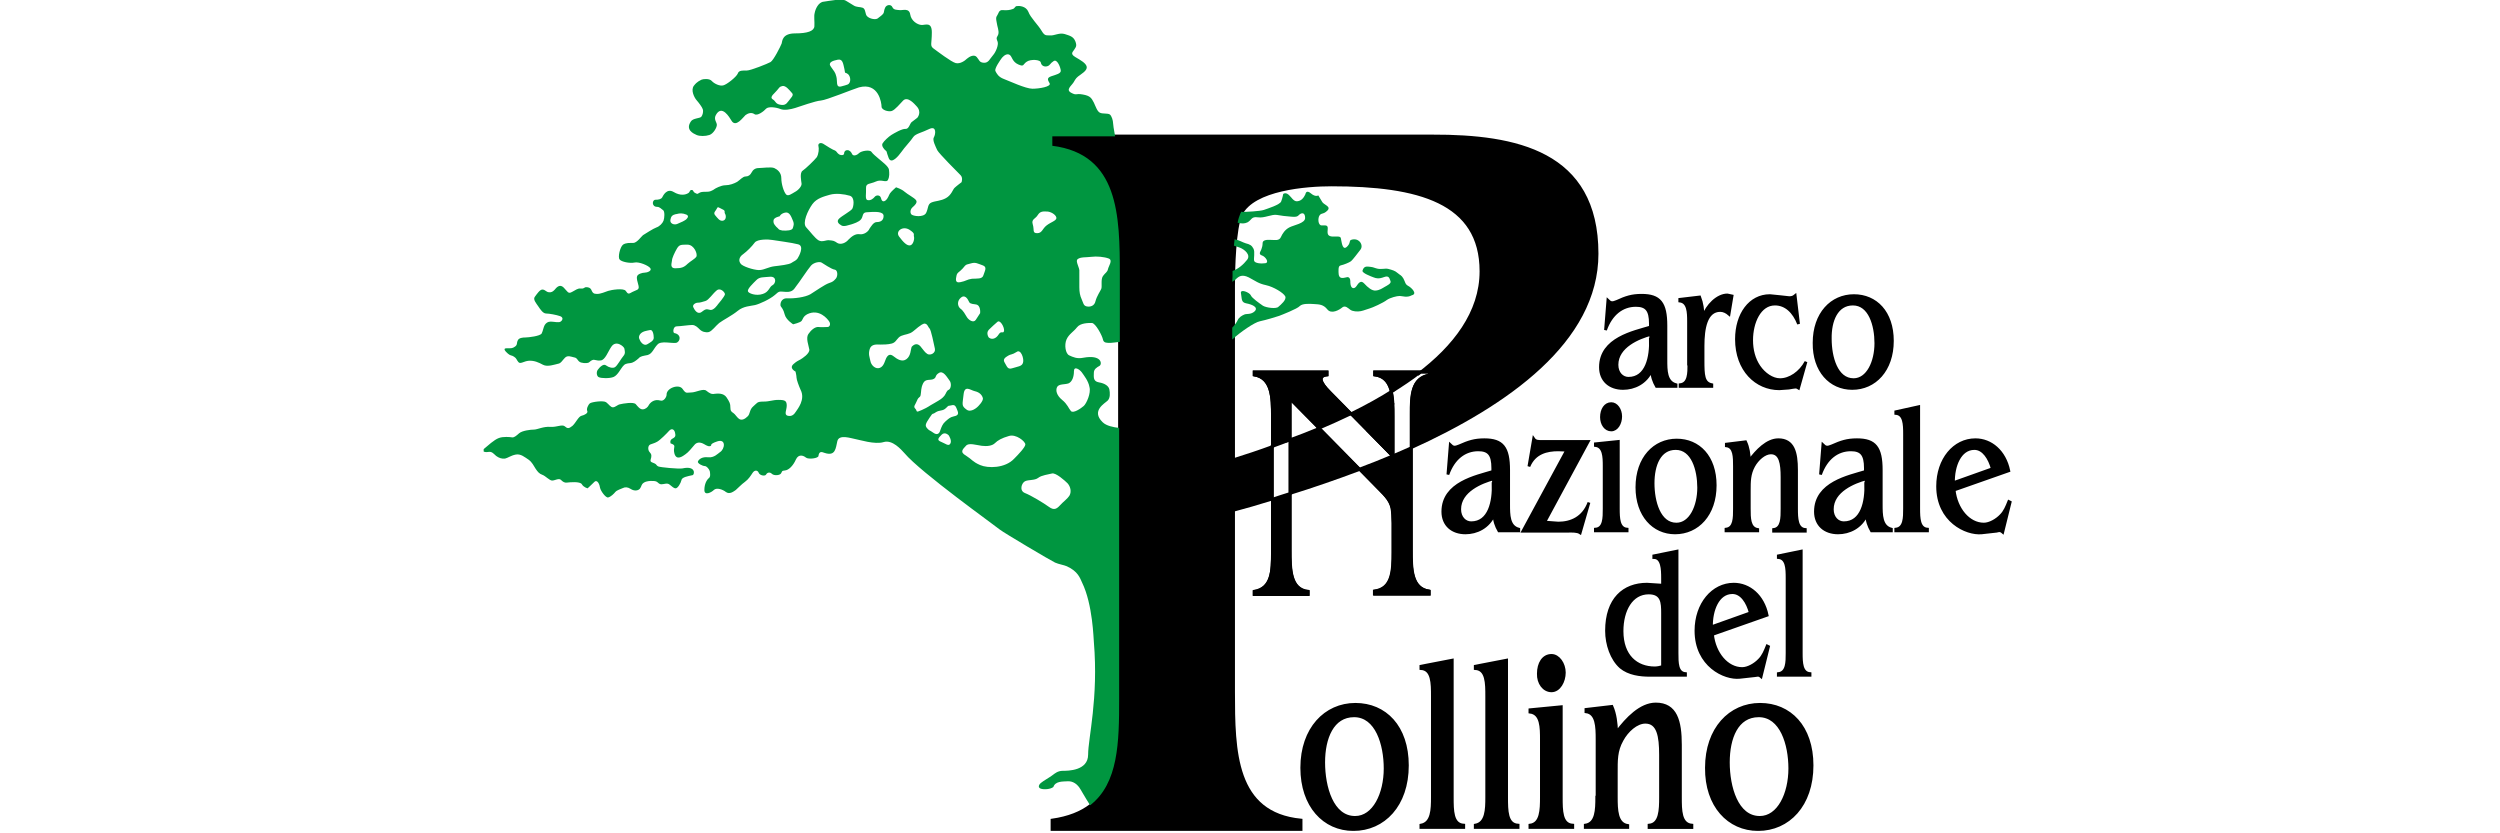 <?xml version="1.0" encoding="UTF-8" standalone="no"?>
<!-- Generator: Adobe Illustrator 27.9.0, SVG Export Plug-In . SVG Version: 6.00 Build 0)  -->

<svg
   version="1.1"
   id="Livello_1"
   x="0px"
   y="0px"
   viewBox="0 0 120 40"
   xml:space="preserve"
   width="120"
   height="40"
   xmlns:xlink="http://www.w3.org/1999/xlink"
   xmlns="http://www.w3.org/2000/svg"
   xmlns:svg="http://www.w3.org/2000/svg"><defs
   id="defs65" />
<style
   type="text/css"
   id="style2">
	.st0{clip-path:url(#SVGID_00000175318214830759040460000007268750415171124112_);}
	
		.st1{clip-path:url(#SVGID_00000175318214830759040460000007268750415171124112_);fill:none;stroke:#000000;stroke-width:0.817;stroke-miterlimit:3.864;}
	.st2{clip-path:url(#SVGID_00000175318214830759040460000007268750415171124112_);fill:#009640;}
</style>
<g
   id="g60"
   transform="matrix(0.162,0,0,0.162,17.189,-5.558)">
	<defs
   id="defs5">
		<rect
   id="SVGID_1_"
   x="37.2"
   y="34"
   width="452.8"
   height="246.5" />
	</defs>
	<clipPath
   id="SVGID_00000047773386657787877970000004312152162578453158_">
		<use
   xlink:href="#SVGID_1_"
   style="overflow:visible"
   id="use7"
   x="0"
   y="0"
   width="100%"
   height="100%" />
	</clipPath>
	<path
   d="m 294,157 c 0.1,0 0.2,-0.1 0.2,-0.1 l 12.3,12.5 c 0,0 0.1,0 0.1,-0.1 v -11.7 c 0,-2.6 0,-5.1 -0.5,-7.2 0.3,-0.2 0.7,-0.4 1,-0.7 -4.2,2.7 -8.6,5.1 -13.1,7.3"
   clip-path="url(#SVGID_00000047773386657787877970000004312152162578453158_)"
   id="path10" />
	
		<path
   style="fill:none;stroke:#000000;stroke-width:0.817;stroke-miterlimit:3.864"
   d="m 294,157 c 0.1,0 0.2,-0.1 0.2,-0.1 l 12.3,12.5 c 0,0 0.1,0 0.1,-0.1 v -11.7 c 0,-2.6 0,-5.1 -0.5,-7.2 0.3,-0.2 0.7,-0.4 1,-0.7 -4.2,2.7 -8.6,5.1 -13.1,7.3 z"
   clip-path="url(#SVGID_00000047773386657787877970000004312152162578453158_)"
   id="path12" />
	<path
   d="m 275.3,164.9 c 0.3,-0.1 0.6,-0.2 0.9,-0.3 v 15.9 c 6.4,-2 13.4,-4.4 20.6,-7.1 l -12,-12.2 c 0.1,0 0.2,-0.1 0.3,-0.1 -3.4,1.4 -6.7,2.7 -9.8,3.8"
   clip-path="url(#SVGID_00000047773386657787877970000004312152162578453158_)"
   id="path14" />
	
		<path
   style="fill:none;stroke:#000000;stroke-width:0.817;stroke-miterlimit:3.864"
   d="m 275.3,164.9 c 0.3,-0.1 0.6,-0.2 0.9,-0.3 v 15.9 c 6.4,-2 13.4,-4.4 20.6,-7.1 l -12,-12.2 c 0.1,0 0.2,-0.1 0.3,-0.1 -3.4,1.4 -6.7,2.7 -9.8,3.8 z"
   clip-path="url(#SVGID_00000047773386657787877970000004312152162578453158_)"
   id="path16" />
	<path
   d="M 318.5,74.6 H 205.6 v 2.8 c 19.7,2.5 20,20.6 20,38.1 v 125.9 c 0,17.2 -0.3,33.1 -20,35.9 v 2.8 h 73.8 v -2.8 c -19.7,-1.9 -20,-20.3 -20,-38.1 v -53.7 c 3.4,-0.9 7.2,-2 11.4,-3.3 v -15.6 c 0.1,0 0.2,-0.1 0.4,-0.1 -4.3,1.6 -8.3,2.9 -11.8,4 V 119 c 0,-5 0.3,-17.2 2.2,-21.2 3.7,-7.5 19.4,-8.7 26.8,-8.7 25.8,0 44.3,5 44.3,25.6 0,12.2 -7.9,22.4 -18.8,30.6 0.3,-0.2 0.6,-0.4 0.9,-0.7 h 2.6 v 0.9 c -5.3,0.9 -5.4,6.1 -5.4,11.5 v 10 c 28.4,-12.9 55.1,-31.6 55.1,-57.5 0,-30.3 -24.3,-34.9 -48.6,-34.9"
   clip-path="url(#SVGID_00000047773386657787877970000004312152162578453158_)"
   id="path18" />
	
		<path
   style="fill:none;stroke:#000000;stroke-width:0.817;stroke-miterlimit:3.864"
   d="M 318.5,74.6 H 205.6 v 2.8 c 19.7,2.5 20,20.6 20,38.1 v 125.9 c 0,17.2 -0.3,33.1 -20,35.9 v 2.8 h 73.8 v -2.8 c -19.7,-1.9 -20,-20.3 -20,-38.1 v -53.7 c 3.4,-0.9 7.2,-2 11.4,-3.3 v -15.6 c 0.1,0 0.2,-0.1 0.4,-0.1 -4.3,1.6 -8.3,2.9 -11.8,4 V 119 c 0,-5 0.3,-17.2 2.2,-21.2 3.7,-7.5 19.4,-8.7 26.8,-8.7 25.8,0 44.3,5 44.3,25.6 0,12.2 -7.9,22.4 -18.8,30.6 0.3,-0.2 0.6,-0.4 0.9,-0.7 h 2.6 v 0.9 c -5.3,0.9 -5.4,6.1 -5.4,11.5 v 10 c 28.4,-12.9 55.1,-31.6 55.1,-57.5 0,-30.3 -24.3,-34.9 -48.6,-34.9 z"
   clip-path="url(#SVGID_00000047773386657787877970000004312152162578453158_)"
   id="path20" />
	<path
   style="fill:#009640"
   d="m 215,154.6 c -0.8,0.7 -3.1,2.3 -3.8,1.5 -0.7,-0.8 -1,-2 -2.6,-3.3 -1.6,-1.3 -2,-2.8 -1.5,-3.8 0.5,-1 2.3,-0.7 3.4,-1.1 1.1,-0.5 1.6,-2 1.6,-3.6 0,-1.6 1.6,-0.6 2.3,0.3 0.7,1 2,2.6 2.3,4.4 0.5,1.8 -0.9,4.9 -1.7,5.6 m -4.2,26.5 c -0.7,1.1 -1.8,1.8 -2.8,2.9 -1,1.1 -1.8,1.6 -3.3,0.5 -1.5,-1.1 -5.3,-3.4 -7.1,-4.1 -1.8,-0.7 -1,-3 0,-3.5 1,-0.5 2.9,-0.2 3.9,-1 1,-0.8 3,-1 4.1,-1.3 1.1,-0.3 3.8,2.1 4.6,2.9 0.9,1 1.2,2.5 0.6,3.6 m -26.5,-9 c -2.3,-1 -2.3,-1.6 -4.2,-2.8 -2,-1.1 -0.8,-2 0,-2.9 0.8,-1 3.1,-0.2 4.7,0 1.6,0.2 3.1,0 3.9,-0.8 0.8,-0.8 2,-1.5 4.1,-2.1 2.1,-0.7 4.9,1.6 4.9,2.5 0,0.8 -2.1,3 -3.3,4.2 -2.7,2.9 -7.8,2.9 -10.1,1.9 m -5.7,-49.6 c 1.1,-1 2,0.3 2.3,1 0.3,0.7 0.5,0.8 2.1,1 1.6,0.2 1.3,2.6 1.3,2.6 l -1.3,2 c -0.7,1 -2.1,0 -2.6,-0.8 -0.5,-0.8 -1.1,-2 -2,-2.6 -0.8,-0.7 -1,-2.2 0.2,-3.2 m -2.2,35.2 c -1,0.2 -1.6,0.8 -2.4,1.5 -0.8,0.7 -1.1,1.5 -1.5,2.6 -0.3,1.1 -1,1.5 -2.1,0.7 -1.1,-0.8 -1.1,-0.5 -1.8,-1.3 -0.7,-0.8 -0.5,-1.3 0.7,-3.1 1.2,-1.8 0.7,-0.8 1.8,-1.6 1.2,-0.8 2.1,-0.3 3.1,-1.3 1,-1 0.5,-0.5 1.6,-0.8 1.1,-0.3 1.3,0.3 1.8,1.6 0.5,1.2 -0.2,1.5 -1.2,1.7 m -0.9,8 c -0.5,1 -1.5,0 -2.8,-0.5 -1.3,-0.5 -0.8,-1.1 0.2,-2.1 1,-1 2.1,0.2 2.1,0.2 0,0 1,1.5 0.5,2.4 m -10.4,-10.3 c -0.7,-0.7 0,-1.1 0.5,-2.4 0.5,-1.3 1,-0.8 1.1,-1.8 0.2,-1 0,-1.8 0.7,-3.3 0.7,-1.5 2.2,-0.8 3.1,-1.3 1,-0.5 0.3,-1 1.6,-1.8 1.3,-0.8 2.4,1.3 3.1,2.2 0.7,0.8 0.5,2.5 -0.2,2.8 -0.7,0.3 -0.7,1 -1.3,1.8 -0.7,0.8 -1,1 -2.9,2.1 -2,1.1 -1.6,1.1 -3.8,2.1 -2,0.9 -1.2,0.3 -1.9,-0.4 m -2.6,-14.7 c -1.3,1 -2.8,0 -3.8,-0.8 -1,-0.8 -1.6,-0.5 -2.1,0.3 -0.5,0.8 -0.7,2.6 -2,3.1 -1.3,0.5 -2.6,-0.8 -2.8,-2 -0.2,-1.1 -0.7,-2 -0.2,-3.6 0.5,-1.6 2.3,-1.3 3.1,-1.3 0.8,0 2.3,0 3.4,-0.3 1.1,-0.3 1.3,-1 2.1,-1.8 0.8,-0.8 2.3,-0.8 3.4,-1.3 1.1,-0.5 1.8,-1.5 3.4,-2.5 1.6,-1 1.8,0.7 2.3,1.1 0.5,0.5 1.3,4.7 1.6,6 0.3,1.3 -1.3,2.1 -2.2,1.6 -0.8,-0.5 -1.1,-1.1 -2.1,-2.3 -1,-1.1 -2,-0.5 -2.6,0.2 -0.3,0.8 -0.2,2.6 -1.5,3.6 m -13.9,-37 c -1.3,-0.2 -2.4,0.7 -3.3,1.6 -0.8,1 -2.3,1.6 -3.3,1 -1,-0.7 -1.3,-0.7 -2.3,-0.8 -1,-0.2 -2.1,0.7 -3.3,0 -1.1,-0.7 -2.3,-2.4 -3.6,-3.8 -1.3,-1.3 0.5,-5.1 1.8,-6.9 1.3,-1.8 3.5,-2.3 5.2,-2.8 1.8,-0.5 4.2,-0.2 5.9,0.3 1.6,0.5 1.1,3.3 0.7,3.9 -0.5,0.7 -3.1,2.1 -3.9,2.9 -0.8,0.8 -0.2,1.5 0.7,2 0.8,0.5 2.3,-0.2 2.9,-0.3 0.6,-0.2 2.3,-0.7 2.9,-1.5 0.7,-0.8 0.3,-2 1.6,-2.1 2.6,-0.2 5.1,-0.3 5.1,1.1 0,1.4 -1,1.8 -2,1.8 -1,0 -1.7,1.3 -2.2,2 -0.3,0.8 -1.6,1.8 -2.9,1.6 m -18.4,7.2 c -0.5,0.7 -1.1,0.8 -1.8,1.3 -0.7,0.5 -3.4,0.8 -5.1,1 -1.6,0.2 -2.9,1 -4.1,1.1 -1.1,0.2 -4.4,-0.7 -5.6,-1.6 -1.1,-1 -0.7,-2.3 0.5,-3.1 1.1,-0.8 2.6,-2.3 3.4,-3.4 0.8,-1.1 4.1,-1 5.2,-0.8 1.1,0.2 5.9,0.8 7.7,1.3 1.9,0.5 0.2,3.6 -0.2,4.2 m -7.4,7.9 c -1,0.5 -1,2 -2.9,2.6 -2,0.7 -4.3,-0.2 -4.4,-0.8 -0.2,-0.7 1.5,-2.3 2.5,-3.3 1,-1 2,-0.8 4.1,-1 2,-0.1 1.7,2 0.7,2.5 m 0.3,-19.3 c 0.2,-0.8 1.8,-1.1 1.8,-1.1 0,0 0.3,-0.8 1.6,-1.1 1.3,-0.3 1.8,1.1 2.3,2.3 0.5,1.1 0.2,1.6 0,2.3 -0.2,0.7 -1.8,0.8 -3.1,0.7 -1.3,-0.2 -1,-0.5 -1.8,-1.1 -0.8,-0.9 -0.9,-1.2 -0.8,-2 m 40.3,2.9 c 1.8,1.2 1.1,1.3 1.3,2 0.2,0.7 -0.2,2.4 -1.1,2.6 -1,0.2 -2.1,-1 -3.3,-2.6 -1.2,-1.6 1.1,-3.3 3.1,-2 m 20.2,52.4 c 0,0 -2,2 -3.4,0.8 -1.5,-1.1 -1.1,-1.5 -0.8,-4.4 0.3,-2.9 2,-1.3 3.3,-1 1.3,0.3 2.1,1 2.4,2 0.3,0.9 -1.5,2.6 -1.5,2.6 M 177.3,116 c 0.2,-1 0.8,-1 1.8,-2.1 0.5,-0.5 0.6,-0.8 0.9,-1 0.2,-0.2 0.6,-0.3 1.4,-0.5 1.6,-0.5 2.1,0 3.6,0.5 1.5,0.5 0.7,1.6 0.3,2.9 -0.3,1.3 -2,1 -3.4,1.1 -1.5,0.2 -1.8,0.7 -3.4,1 -1.7,0.4 -1.4,-0.9 -1.2,-1.9 m 9.6,16 c 1,-1 1.6,-1.5 2.5,-2.3 0.8,-0.8 2.1,1.5 2,2.6 -0.2,1.1 -0.8,-0.2 -1.6,1.1 -0.8,1.3 -2,1.6 -2.8,1 -0.1,0.1 -1.1,-1.4 -0.1,-2.4 m 10.1,9.8 c -0.3,1.1 -1.6,1.1 -3.1,1.6 -1.5,0.5 -1.6,-0.5 -2.3,-1.6 -0.7,-1.1 0.2,-1.6 1,-2.1 0.8,-0.5 1.1,-0.2 2.5,-1.1 1.3,-1 2.3,2.1 1.9,3.2 m -6.2,-90.4 c 0.7,-0.8 1.6,-1.3 2.3,-0.8 0.7,0.5 0.7,2 2.5,2.8 1.8,0.8 1.3,0 2.5,-0.8 1.1,-0.8 4.1,-0.7 4.2,0.3 0.2,1 1.2,1.3 2,1 0.8,-0.3 0.7,-0.8 1.8,-1.5 1.1,-0.7 2.1,2.1 2.1,2.9 0,0.8 -1.3,1.1 -2.8,1.6 -1.5,0.5 -1,1.2 -0.5,2.1 0.5,1 -3.1,1.6 -5.1,1.6 -2,0 -6.9,-2.3 -8.5,-2.9 -1.6,-0.6 -2.1,-1.6 -2.5,-2.4 -0.2,-0.8 1.4,-3.1 2,-3.9 M 206.9,99 c -0.2,0.8 -1.6,1.1 -2.9,2.1 -1.3,1 -1.3,2.3 -2.8,2.3 -1.5,0 -0.8,-1 -1.3,-2.6 -0.5,-1.6 0.8,-1.6 1.5,-2.8 0.7,-1.1 1.5,-1.1 3,-1 1.3,0.2 2.6,1.2 2.5,2 m -98.8,0.7 c -1,0.2 -1.6,-0.8 -2.3,-1.6 -0.7,-0.8 0.2,-1.3 0.5,-2 0.3,-0.7 0.5,-0.3 1.6,0.2 1.1,0.5 0.5,0.7 0.8,1.3 0.4,0.6 0.4,1.9 -0.6,2.1 m -1.5,24.8 c 0,0 -1.3,2 -2.4,1.6 -1.1,-0.3 -1.3,-0.2 -2.5,0.7 -1.2,0.8 -2.1,-0.8 -2.4,-1.5 -0.3,-0.7 0.7,-1.3 1.3,-1.3 0.7,0 1.3,-0.2 2.3,-0.5 1,-0.3 2.1,-2.1 3.3,-3.1 1.1,-1 2.5,0.5 2.5,1.1 -0.1,0.7 -2.1,3 -2.1,3 m -9,-12 c -1,1 -1.8,1.3 -3.6,1.3 -1.8,0 -1,-1.7 -1,-2.3 0,-0.7 0.8,-2.4 1.5,-3.6 0.7,-1.1 1.1,-1.1 3.1,-1.1 2,0 3.1,2.9 2.6,3.6 -0.5,0.7 -1.6,1.2 -2.6,2.1 M 92.7,98.8 c 0.3,-0.8 1.1,-1 1.8,-1.1 0.7,-0.2 1.6,-0.3 2.8,0.2 1.1,0.5 -0.2,1.5 -0.2,1.5 0,0 -0.7,0.5 -1.5,0.8 -0.8,0.3 -1.3,0.8 -2.3,0.5 -0.9,-0.4 -0.9,-1 -0.6,-1.9 m -7,37.5 c -0.8,0.5 -1.6,-0.2 -2,-0.8 -0.3,-0.7 -0.8,-1.1 -0.2,-2.1 0.7,-1 2.1,-1.1 3,-1.3 0.8,-0.2 1.1,1.3 1.1,2.3 0,0.9 -1.1,1.4 -1.9,1.9 m 60,-77.7 c -0.3,0.8 -0.7,0.8 -2.5,1.3 -1.8,0.5 -1.1,-1.6 -1.5,-2.9 -0.3,-1.3 -0.7,-1.6 -1.6,-2.9 -1,-1.3 0.5,-1.8 2,-2.1 1.5,-0.3 1.6,1.1 2,2.8 0.3,1.6 0,0.8 0.8,1.3 0.8,0.4 1.1,1.7 0.8,2.5 m -18.2,5.7 c -0.7,1 -1.3,1.3 -2.6,1 -1.3,-0.3 -1.1,-1 -2.1,-1.6 -1,-0.7 0.7,-1.8 1.3,-2.6 0.7,-0.8 0.7,-1.1 1.6,-1.3 1,-0.2 2,1.1 2.8,2 0.8,0.7 -0.3,1.5 -1,2.5 m 85.7,46.8 c 0.8,-0.7 2.6,-0.5 4.1,-0.7 1.5,-0.2 3.8,0 5.1,0.5 1.3,0.5 0,2.2 -0.2,3.1 -0.2,1 -0.8,1.1 -1.5,2.1 -0.7,1 -0.2,3.1 -0.5,3.8 -0.3,0.7 -1.3,2.1 -1.7,3.6 -0.3,1.5 -1.6,1.8 -2.6,1.6 -1,-0.2 -1,-1 -1.5,-2.1 -0.5,-1.1 -0.7,-2.1 -0.7,-3.6 v -4.6 c 0.2,-1.1 -1.3,-3.1 -0.5,-3.7 m -2.9,154.7 c 1.5,-0.1 2.7,0.9 3.3,1.7 0.4,0.5 1.8,3.1 3.3,5.4 8.4,-6.5 8.6,-18.7 8.6,-31.5 v -80.3 c -1.7,-0.2 -3.8,-0.6 -4.9,-1.7 -3.5,-3.4 0.7,-5.6 1.5,-6.4 0.8,-0.8 0.7,-2.3 0.5,-3.3 -0.2,-1 -1.3,-1.8 -3.1,-2.1 -1.8,-0.3 -1.5,-1.7 -1.5,-2.8 0,-1.1 0.8,-1.6 1.7,-2.1 0.8,-0.5 0.7,-3.4 -4.8,-2.4 -1.9,0.4 -3.1,-0.2 -4.2,-0.7 -1.1,-0.5 -1.5,-3.1 -0.8,-4.7 0.7,-1.6 2.1,-2.3 3.1,-3.6 1,-1.3 3.3,-1.3 4.4,-1.3 1.1,0 3.1,3.8 3.3,4.9 0.2,1.1 1.3,1 2.3,1 0.5,0 1.6,-0.2 2.7,-0.3 v -20 c 0,-17.5 -0.3,-35.6 -20,-38.1 v -2.8 h 18.6 c -0.4,-2 -0.6,-3.7 -0.6,-3.9 0,-0.7 -0.4,-2.2 -1,-2.6 -0.7,-0.4 -2.1,-0.1 -2.9,-0.5 -0.8,-0.4 -1.2,-1.7 -1.8,-3 -0.7,-1.3 -1,-2 -3.3,-2.4 -2.2,-0.4 -1.7,0.4 -3.4,-0.5 -1.7,-0.9 0,-2 0.7,-3.1 0.7,-1.2 0.8,-1.4 2.1,-2.3 1.3,-0.9 2.1,-1.7 1.7,-2.6 -0.4,-0.9 -1.6,-1.6 -3.3,-2.6 -1.7,-1 -0.6,-1.6 -0.3,-2.2 0.4,-0.7 0.9,-1 0.3,-2.5 -0.6,-1.4 -1.6,-1.6 -3.1,-2.1 -1.6,-0.5 -3.1,0.5 -4.3,0.4 -1.2,-0.1 -1.6,0.3 -2.6,-1.4 -1,-1.7 -3.3,-3.9 -3.9,-5.6 -0.7,-1.7 -2.7,-1.8 -3.4,-1.7 -0.7,0.1 -0.5,0.7 -1.3,0.9 -0.8,0.3 -1.7,0.4 -2.9,0.3 -1.2,-0.1 -1.2,1 -1.7,1.7 -0.5,0.6 -0.1,1.7 0.1,2.9 0.3,1.2 0.6,2.2 0.1,3 -0.5,0.8 -0.3,0.9 0,1.8 0.3,0.9 -0.5,3 -1.4,4 -0.9,1 -1.3,2.3 -2.7,2.2 -1.4,-0.1 -1.3,-0.8 -2.1,-1.7 -0.8,-0.9 -2.2,-0.1 -2.9,0.5 -0.6,0.6 -2,1.6 -3.3,1.3 -1.3,-0.3 -5.6,-3.6 -6.7,-4.4 -1,-0.8 -0.4,-1.4 -0.4,-4.7 0,-3.3 -2,-2.1 -3.1,-2.2 -1.2,-0.1 -3,-1.2 -3.3,-3.1 -0.3,-2 -2.2,-1.2 -3.1,-1.3 -0.9,-0.1 -1.8,0 -2.2,-0.9 -0.4,-0.9 -1.7,-0.7 -2.1,0.1 -0.4,0.8 -0.3,1.2 -0.5,1.7 -0.3,0.5 -1,1 -1.8,1.6 -0.8,0.5 -3.1,-0.1 -3.4,-1.2 -0.3,-1 -0.3,-1.7 -1,-2 -0.8,-0.3 -1.8,-0.1 -2.7,-0.7 -0.9,-0.5 -1.2,-0.8 -2.3,-1.4 -1.2,-0.7 -5,0.1 -6.5,0.3 -1.6,0.1 -2.5,2.2 -2.7,3.3 -0.3,1 0,2.6 -0.1,4 -0.1,1.4 -2,2.1 -5.7,2.1 -3.8,0 -3.8,2.2 -4,3 -0.3,0.8 -2.4,5 -3.3,5.5 -0.9,0.5 -5.9,2.5 -7,2.5 -1.2,0 -2.4,-0.1 -2.7,0.9 -0.4,1 -3.3,3.3 -4.3,3.5 -1,0.3 -2.7,-0.5 -3.4,-1.3 -0.7,-0.8 -2.5,-0.6 -3,-0.4 -0.5,0.3 -1.3,0.5 -2.3,1.8 -1,1.3 0.1,3.5 0.8,4.3 0.7,0.8 1.6,2 1.8,2.6 0.3,0.7 0,1.8 -0.4,2.3 -0.4,0.5 -2.5,0.4 -3.1,1.4 -1.7,2.5 0.8,3.6 1.7,4 0.9,0.4 2.6,0.4 3.8,0 1.2,-0.4 2.2,-2.2 2.2,-3 0,-0.8 -1,-1.6 -0.3,-2.9 1.8,-3.3 4.1,0.8 4.6,1.6 1.3,2.3 3.5,-1 4.2,-1.6 0.7,-0.5 1.7,-0.9 2.6,-0.3 0.9,0.7 2.9,-0.9 3.5,-1.6 0.7,-0.7 3,-0.4 4.2,0.1 1.2,0.5 3.1,0.1 4.4,-0.3 1.3,-0.4 6,-2.1 7.6,-2.2 1.6,-0.1 9.6,-3.4 11.3,-3.9 5.9,-1.6 6.7,4.7 6.7,5.7 0,1 2,1.6 3,1.3 1,-0.3 2.6,-2.3 3.4,-3.1 1.4,-1.4 3.5,1.2 3.9,1.6 1.8,1.8 0.3,3.5 0.3,3.5 l -1.7,1.3 c -0.5,0.4 -0.8,2.1 -1.8,2 -1,-0.1 -3.4,1.3 -4.2,1.8 -0.8,0.5 -2.2,1.8 -2.6,2.5 -0.4,0.7 0.4,1.7 0.9,2.1 0.5,0.4 0.1,0.1 0.9,2.2 0.8,2.1 3,-0.7 3.8,-1.8 0.8,-1.2 2.9,-3.4 3.5,-4.4 0.7,-1 2.6,-1.3 4.8,-2.4 2.2,-1 1.8,1.7 1.3,2.5 -0.5,0.8 0.5,2.7 1,3.8 0.5,1 6.1,6.6 6.9,7.4 0.8,0.8 0.3,2.1 0.3,2.1 0,0 -1.6,1.2 -2.1,1.7 -0.5,0.5 -0.9,2.1 -2.5,3 -1.6,0.9 -3.1,0.8 -4.3,1.3 -1.2,0.5 -0.9,1.7 -1.6,3.1 -0.7,1.4 -3.9,1 -4.4,0.4 -0.5,-0.7 -0.1,-1.7 0.4,-2.1 0.5,-0.4 1.6,-1.4 1,-2.1 -0.5,-0.7 -2.5,-1.7 -3.4,-2.5 -0.9,-0.8 -2.5,-1.3 -2.5,-1.3 0,0 -1.4,1.2 -1.8,1.8 -0.4,0.6 -0.5,1.4 -1.3,2.1 -0.8,0.6 -1.2,0.1 -1.4,-0.8 -0.3,-0.9 -1.4,-0.8 -1.8,-0.3 -0.4,0.5 -1.2,1.2 -2.1,1 -0.9,-0.1 -0.4,-2 -0.5,-3.5 -0.1,-1.6 1.2,-1.2 2.9,-2 1.7,-0.8 3.1,0.5 3.6,-0.5 0.5,-1 0.4,-2 0.3,-3 -0.1,-1 -2.2,-2.5 -3.1,-3.3 -0.9,-0.8 -1.6,-1.3 -2.1,-2 -0.5,-0.7 -3,-0.3 -3.7,0.4 -0.7,0.7 -1.7,0.9 -2,0.3 -0.3,-0.7 -0.8,-1.2 -1.4,-1.2 -0.7,0 -1,0.5 -1,1 0,0.5 -0.8,0.6 -1.4,0.3 -0.7,-0.4 -0.8,-1 -1.3,-1.2 -0.5,-0.1 -2.6,-1.4 -3.5,-2 -0.9,-0.5 -1.6,0 -1.4,0.7 0.2,0.7 0.1,2.3 -0.5,3.3 -0.7,0.9 -3.3,3.4 -4.2,4 -0.9,0.6 -0.4,3 -0.3,3.8 0.1,0.8 -1,2 -2,2.5 -0.9,0.5 -2,1.4 -2.6,0.7 -0.7,-0.8 -1.4,-3.1 -1.4,-4.8 0,-1.7 -1.2,-2.6 -2.1,-3 -0.9,-0.4 -3.6,0 -4.6,0 -1,0 -1.7,0.5 -2.1,1.3 -0.4,0.8 -1,1.2 -1.8,1.2 -0.8,0 -1.6,1 -2.5,1.6 -0.9,0.5 -2.2,1 -3.5,1 -1.3,0 -3,1 -3,1 0,0 -1,0.8 -2,0.9 -0.9,0.1 -1.8,-0.1 -2.6,0.3 -0.8,0.4 -0.5,0.5 -1.3,0.1 -0.8,-0.4 -0.4,-0.8 -1,-0.9 -0.7,-0.1 -0.5,0.7 -1.2,1 -0.7,0.4 -2.2,0.8 -4.2,-0.4 -2,-1.2 -3.1,1 -3.4,1.6 -0.3,0.5 -1,0.7 -2,0.7 -1,0 -1.2,2.1 0.5,2.1 0.8,0 1.3,0.7 1.8,1 0.5,0.4 0.4,2.3 0.1,3.1 -0.3,0.8 -1.2,1.7 -2.1,2 -0.9,0.3 -3.5,2 -4,2.3 -0.5,0.4 -1.8,2.3 -2.9,2.3 -1,0 -2.1,-0.1 -3,0.5 -0.9,0.7 -1.6,3.8 -1,4.4 0.5,0.7 3.1,1.2 4.4,0.9 1.3,-0.3 4.2,0.9 4.7,1.7 0.5,0.8 -1,1.3 -1.7,1.3 -0.7,0 -2,0.4 -2.2,1 -0.3,0.7 0.1,1.6 0.4,2.9 0.3,1.3 -0.7,1.2 -1.8,1.8 -1.2,0.7 -1.3,0.7 -2,-0.3 -0.6,-0.9 -4.3,-0.3 -5.2,0 -0.9,0.3 -2.2,0.9 -3.3,0.9 -1,0 -1.3,-0.3 -1.6,-1 -0.3,-0.8 -0.9,-1 -1.6,-1 -0.7,0 -0.5,0.5 -1.6,0.4 -1,-0.1 -1.4,0.4 -2.6,1 -1.2,0.7 -1.3,-0.1 -2.5,-1.3 -1.2,-1.2 -2.2,0.1 -2.7,0.7 -0.5,0.5 -0.9,0.8 -1.7,0.7 -0.8,-0.1 -1,-0.7 -1.8,-0.8 -0.8,-0.1 -1.7,1.3 -2.3,2.1 -0.7,0.8 0.4,2 1,2.9 0.6,0.9 1.4,2.1 2.3,2.1 0.9,0 3.1,0.4 4.2,0.8 1,0.4 0.7,1.2 0.1,1.6 -0.5,0.4 -2,0 -2.9,0 -0.9,0 -1.4,0.4 -1.8,1 -0.4,0.7 -0.5,1.7 -0.9,2.5 -0.4,0.8 -4,1.2 -4.8,1.2 -0.8,0 -2,0.1 -2.3,0.9 -0.4,0.8 0,1.2 -0.8,1.8 -0.8,0.6 -1.3,0.5 -2.5,0.5 -1.2,0 -0.4,0.9 0.4,1.6 0.8,0.7 1.1,0.4 1.8,0.9 0.8,0.5 0.7,0.9 1.3,1.6 0.6,0.7 1.6,-0.3 3.1,-0.4 1.6,-0.1 2.9,0.5 4.2,1.2 1.3,0.7 3.5,-0.1 4.4,-0.3 0.9,-0.1 1.3,-1 2.1,-1.8 0.8,-0.8 1.8,-0.3 2.7,-0.1 0.9,0.1 1,0.9 1.6,1.3 0.5,0.4 2,0.5 2.6,0.3 0.6,-0.3 0.5,-0.5 1.2,-0.8 0.7,-0.3 1.2,0.3 2.5,0.1 1.3,-0.1 2.2,-2.7 3.1,-4 1.4,-2.2 3.8,-0.1 3.9,0.5 0.1,0.7 0.4,1.4 -0.3,2.2 -0.7,0.8 -1.8,2.9 -2.5,3.3 -0.6,0.4 -1.8,0.1 -2.6,-0.5 -0.8,-0.7 -2,0.6 -2.5,1.3 -0.5,0.7 -0.3,2 0.4,2.2 0.7,0.3 3.1,0.4 4.3,-0.1 1.2,-0.5 2.1,-2.4 2.7,-3.1 0.6,-0.8 1.2,-0.9 2.2,-1 1,-0.1 1.8,-0.8 2.5,-1.4 0.6,-0.7 1.3,-0.7 2.7,-1 1.4,-0.4 1.8,-2 2.9,-3.1 1,-1.2 4.2,-0.3 5.5,-0.5 1.3,-0.3 1.7,-2.5 -0.5,-2.9 -0.5,-0.1 -0.4,-2 0.7,-2 1,0 3.6,-0.4 4.6,-0.4 0.9,0 1.6,0.7 2.2,1.3 0.7,0.7 1.7,1 2.7,0.8 1,-0.3 2,-1.8 3.1,-2.7 1.2,-0.9 3.8,-2.2 5.5,-3.6 1.7,-1.4 3.8,-1.4 5.1,-1.7 1.3,-0.3 4.4,-1.7 5.9,-3 1.4,-1.3 1.3,-1 3.3,-0.9 2,0.1 2.4,-0.9 3,-1.7 0.7,-0.8 3.5,-5.1 4.4,-6.1 0.9,-1 2.6,-1.2 3.1,-0.9 0.5,0.3 3,2 3.9,2.1 0.9,0.1 1,1.8 0.4,2.6 -0.7,0.8 -0.9,1 -2.1,1.4 -1.2,0.4 -3.9,2.3 -5.5,3.3 -1.6,0.9 -4.8,1.3 -6.8,1.2 -2,-0.1 -2.2,1.8 -2,2.3 0.3,0.5 0.8,0.9 1.2,2.5 0.4,1.6 2.5,2.9 2.5,2.9 0,0 2.1,-0.5 2.5,-1 0.4,-0.5 0.4,-1.3 1.7,-2 3.5,-1.7 6,1.4 6.5,2.2 0.5,0.8 0.1,1.6 -0.5,1.6 -0.6,0 -1.7,0.1 -2.7,0 -1,-0.1 -2.2,0.9 -3,2.1 -0.8,1.2 0.1,3.4 0.3,4.6 0.1,1.2 -2.1,2.6 -2.6,2.9 -0.7,0.4 -1.1,0.5 -2,1.3 -1.6,1.3 0.5,2.3 0.5,2.3 0,0 0.3,1.2 0.3,1.8 0,0.6 0.7,2.5 1.2,3.6 1.5,2.9 -0.9,5.7 -1.4,6.5 -0.5,0.8 -1.2,1.5 -2.4,1.2 -1.2,-0.3 -0.3,-1.7 -0.3,-3 0,-1.4 -0.5,-1.7 -2.4,-1.7 -1.9,0 -2.6,0.5 -4.5,0.5 -2,0 -1.8,0.4 -3,1.4 -1.2,1 -0.9,2.3 -1.7,3 -0.8,0.8 -1.7,1.2 -2.4,0.8 -0.8,-0.5 -1.2,-1.4 -1.8,-1.8 -0.6,-0.4 -0.9,-0.6 -0.9,-1.7 0,-1.1 -0.2,-1.5 -1.1,-2.9 -0.9,-1.4 -2.7,-1.2 -3.6,-1.1 -0.9,0.2 -1.5,-0.2 -2.4,-0.9 -0.9,-0.8 -3.1,0.5 -4.5,0.5 -1.4,0 -1.5,0.5 -2.6,-1.1 -1.1,-1.5 -4.8,-0.2 -4.7,1.8 0,0.6 -0.8,2 -1.8,1.7 -2,-0.6 -3.2,0.8 -3.5,1.4 -0.3,0.6 -1,1.2 -1.8,1.2 -0.8,0 -1.4,-0.8 -2,-1.5 -0.6,-0.8 -3.9,-0.2 -4.7,0 -0.7,0.1 -1.4,0.9 -2.1,0.9 -0.7,0 -1.2,-0.9 -2,-1.5 -0.8,-0.6 -4.2,-0.1 -4.8,0.3 -0.6,0.5 -1.1,1.7 -0.8,2.3 0.3,0.6 -0.8,1.2 -1.7,1.4 -0.9,0.2 -1.7,2.1 -2.7,3 -1.1,0.9 -1.5,0.8 -2.3,0.1 -0.8,-0.6 -2.3,0.3 -4.2,0.2 -2,-0.2 -3.9,0.8 -4.9,0.8 -1,0 -3.5,0.3 -4.4,1.1 -0.9,0.8 -1.5,1.3 -2.1,1.2 -0.6,-0.1 -2.6,-0.3 -3.9,0.2 -1.4,0.5 -3.3,2.3 -4.4,3.2 -1,0.9 0.6,1.1 1.5,0.9 0.9,-0.1 1.4,0.6 2.1,1.2 0.8,0.6 1.7,0.9 2.6,0.8 0.9,-0.2 1.7,-0.9 3.2,-1.2 1.5,-0.3 2.7,0.8 3.8,1.5 1.1,0.8 1.5,1.8 2.1,2.7 0.6,0.9 1.1,1.5 2,1.8 0.9,0.3 2.1,1.7 2.9,1.7 0.8,0 2,-0.8 2.6,-0.2 0.6,0.6 1.1,0.9 1.8,0.8 0.8,-0.1 3.9,-0.4 4.4,0.5 0.5,0.9 1.7,1.2 1.7,1.2 0,0 0.9,-0.8 1.9,-1.8 1,-1.1 1.7,0.8 1.8,1.7 0.2,0.9 1.7,3 2.4,2.8 0.8,-0.2 1.7,-1.1 2.1,-1.6 0.5,-0.6 1.7,-0.9 2.3,-1.2 0.6,-0.3 1.4,-0.3 2.3,0.3 0.9,0.6 2.1,0.6 2.7,-0.1 0.6,-0.8 0.3,-1.2 1.2,-1.8 0.9,-0.6 3.1,-0.6 3.7,-0.3 0.6,0.3 0.7,0.8 1.5,0.8 0.8,0 1.7,-0.5 2.4,0.1 0.8,0.6 1.2,1.1 1.8,1.1 0.6,0 1.5,-1.5 1.7,-2.4 0.1,-0.9 1.9,-1.2 3.3,-1.5 0.6,-0.1 1.1,-2.9 -3,-2 -1,0.2 -6.6,-0.3 -7.2,-0.6 -0.6,-0.3 -0.4,-0.6 -1.1,-0.9 -0.6,-0.3 -1.4,-0.3 -1.1,-1.2 0.3,-0.9 0.3,-1.5 -0.3,-2.1 -0.6,-0.6 -0.6,-2 0.2,-2.3 0.7,-0.3 1.1,-0.3 2,-0.8 0.9,-0.5 2.9,-2.5 3.6,-3.3 0.8,-0.8 1.5,-0.3 1.7,0.6 0.2,0.9 0.2,1.3 -0.8,1.8 -0.9,0.5 -0.5,1.4 -0.5,1.4 0,0 1.2,0.3 1.1,0.9 -0.1,0.6 -0.2,1.2 0,2 0.6,2.4 2.6,0.8 3.3,0.3 0.8,-0.5 2,-2 2.6,-2.7 0.6,-0.8 1.5,-0.9 2.3,-0.6 0.8,0.3 1.6,1.1 2.4,0.9 0.8,-0.2 -0.6,-0.5 2.1,-1.4 2.7,-0.9 2.3,2.3 0.8,3.2 -0.6,0.4 -1.7,1.7 -3.5,1.5 -1.8,-0.2 -2.7,0.6 -3,1.2 -0.3,0.6 1.4,1.4 2,1.4 0.6,0 1.3,0.9 1.5,1.5 0.1,0.6 0.3,1.7 -0.3,2.1 -0.6,0.5 -1.3,1.7 -1.3,3.5 0,1.8 2.1,0.7 2.8,0 0.8,-0.8 2.6,-0.2 3.6,0.6 1.1,0.8 2.3,-0.2 2.9,-0.6 0.6,-0.5 1.7,-1.7 2.7,-2.4 1.1,-0.8 1.7,-1.8 2.3,-2.7 0.6,-0.9 1.5,-0.8 1.8,0 0.3,0.8 1.9,1.1 2.2,0.5 0.3,-0.6 1.1,-0.8 1.7,-0.2 0.6,0.6 2.3,0.5 2.7,-0.1 0.4,-0.6 0.1,-0.8 1.2,-0.9 1.1,-0.1 2.4,-1.4 3.2,-3.2 0.8,-1.8 2.3,-1.2 3,-0.6 0.8,0.6 3.7,0.2 3.7,-0.5 0.2,-1.5 1,-1.2 1.8,-0.9 3.3,1.1 3.3,-1.4 3.8,-3.5 0.5,-2.1 4.1,-0.8 5.3,-0.6 1.2,0.2 5.8,1.7 8.4,0.9 2.6,-0.8 5.2,2.2 6.2,3.3 4.8,5.7 26.9,21.5 28.2,22.6 1.4,1.1 15.3,9.3 16.4,9.8 1.1,0.5 2.6,0.7 3.5,1.1 3.3,1.5 3.9,3.5 4.5,4.8 3.2,6.5 3.4,16.9 3.5,17.6 1.4,16.8 -1.7,28.5 -1.7,33.4 0,4.8 -6,4.8 -7.5,4.8 -1.5,0 -2.4,0.8 -3.2,1.4 -0.8,0.6 -2.6,1.6 -3.3,2.2 -0.7,0.6 -0.9,1.4 0,1.7 0.9,0.3 2.8,0.2 3.7,-0.5 0.6,-1.8 2.8,-1.6 4.3,-1.7"
   clip-path="url(#SVGID_00000047773386657787877970000004312152162578453158_)"
   id="path22" />
	<path
   style="fill:#009640"
   d="m 311.1,119 c -0.9,-0.5 -0.8,-1.1 -1.4,-2.2 -0.6,-1 -0.9,-0.9 -1.7,-1.6 -0.8,-0.7 -1.6,-0.9 -2.7,-1.2 -1.1,-0.3 -2.2,0.3 -3.7,-0.2 -0.9,-0.3 -1.2,-0.4 -1.5,-0.4 -0.2,0 -0.5,-0.1 -0.9,-0.1 -1.1,-0.1 -1.4,0.6 -1.6,1.2 -0.2,0.7 2.5,1.7 3.3,2 0.8,0.3 1.5,0.5 3.1,-0.1 1.6,-0.6 1.6,0.6 1.9,1.2 0.3,0.7 -1,1.3 -1.7,1.7 -0.7,0.4 -1.5,1 -2.7,1.1 -1.1,0.1 -2.3,-0.9 -3.4,-2.1 -1,-1.1 -1.7,-0.1 -2.3,0.8 -0.6,0.9 -1.7,0.9 -1.8,-1 0,-0.7 0,-1.3 -0.5,-1.6 -0.5,-0.3 -1.4,0.4 -2.3,0.1 -0.8,-0.3 -0.7,-1.5 -0.7,-2.4 0,-0.8 0.2,-1.2 0.8,-1.3 0.6,-0.1 2.4,-0.8 2.9,-1.2 0.5,-0.4 2,-2.4 2.7,-3.3 0.8,-0.9 0.4,-2.2 -0.5,-2.8 -0.9,-0.7 -2.5,-0.3 -2.5,0.1 -0.1,0.4 -0.2,1 -0.7,1.5 -1.4,1.6 -1.7,-0.7 -1.9,-1.7 -0.2,-0.9 0.1,-1.2 -2.1,-1.1 -2.2,0.1 -2,-1 -1.9,-2.3 0.1,-1.2 -0.7,-1 -1.8,-1 -1.1,0 -1.2,-2.2 -0.6,-3 0.6,-0.8 1.1,-0.2 2.3,-1.4 1.2,-1.2 -1,-1.7 -1.5,-2.5 -0.5,-0.8 -1.2,-2 -1.2,-2 0,0 -0.8,0.6 -2.2,-0.6 -1.4,-1.2 -1.6,0.2 -1.6,0.2 0,0 -0.6,1.6 -1.8,2 -1.2,0.4 -1.6,0 -2.8,-1.4 -1.2,-1.4 -2,-0.6 -2,-0.6 0,0 -0.2,1.2 -0.6,2.2 -0.4,1 -4,2.1 -5.1,2.5 -1.1,0.4 -5.4,0.6 -6.4,0.6 0,0 -0.2,0 -0.3,-0.1 -0.1,0.2 -0.2,0.4 -0.3,0.6 -0.3,0.7 -0.6,1.6 -0.8,2.7 1.3,0.3 2,0.3 2.9,-0.1 1.3,-0.7 1.1,-1.8 3.1,-1.5 2,0.3 4.1,-1 5.7,-0.7 1.6,0.3 2.1,0.3 4.1,0.5 2,0.2 2,-0.2 2.6,-0.7 0.7,-0.5 1.6,-0.5 1.6,1.1 0,1.6 -3.4,2.1 -4.7,2.8 -1.3,0.7 -2,1.8 -2.5,2.9 -0.5,1.1 -1.8,0.8 -2.6,0.8 -0.8,0 -2.8,-0.3 -2.8,1 0,1.3 -0.7,2.5 -0.7,2.5 0,0 -0.5,0.8 0.5,1.1 1,0.3 2.3,2.1 1,2.3 -1.3,0.2 -3.1,0 -3.3,-0.7 -0.2,-0.7 0.3,-2.6 -0.2,-3.6 -0.5,-1 -1.1,-1.3 -2.3,-1.6 -1,-0.3 -1.8,-0.9 -3.3,-1.2 -0.1,0.6 -0.1,1.3 -0.2,1.9 0.7,0.2 1.2,0.4 1.8,0.6 1.3,0.5 3.3,2.1 2.1,3.6 -1.1,1.4 -2.6,2.7 -4.3,3.3 0,1.2 0,2.3 -0.1,3.2 0.5,-0.3 1,-0.6 1.1,-0.8 0.7,-0.6 1.6,-1.6 3.8,-0.5 2.1,1.1 2.8,1.8 5.1,2.3 2.3,0.5 5.2,2.3 5.7,3.3 0.5,1 -1.3,2.5 -2,3.1 -0.6,0.7 -3.6,0.3 -4.6,-0.3 -1,-0.7 -3.3,-2.3 -3.6,-3.1 -0.3,-0.8 -3.3,-2.1 -2.9,-0.5 0.3,1.6 0,2.6 1.6,2.9 1.6,0.3 3.6,1.1 2.5,2.3 -1.1,1.1 -2.5,0.7 -3.1,1 -0.7,0.3 -1.6,0.8 -2,1.7 -0.2,0.5 -0.9,1.5 -1.6,2.2 v 3.5 c 2.4,-2.2 6.6,-5.1 8.2,-5.4 1.9,-0.4 4.8,-1.3 5.7,-1.6 0.8,-0.3 5.4,-2.1 6.1,-2.9 0.8,-0.8 2.8,-0.7 4.3,-0.6 1.5,0.1 2.7,0.1 3.9,1.6 1.2,1.5 3.6,0.1 4.4,-0.6 0.9,-0.7 1.7,0.2 2.4,0.7 0.7,0.5 2.1,0.6 3.1,0.4 1,-0.2 1.8,-0.6 2.6,-0.8 0.8,-0.2 4.1,-1.7 5.1,-2.5 1,-0.7 3,-1.2 3.8,-1.2 0.8,0 2.2,0.6 3.6,-0.2 1.8,-0.4 -0.1,-2.3 -1.1,-2.8"
   clip-path="url(#SVGID_00000047773386657787877970000004312152162578453158_)"
   id="path24" />
	<path
   d="m 294.9,280.1 c 9,0 16,-7.2 16,-19 0,-11.5 -6.6,-18.1 -15.4,-18.1 -8.9,0 -15.9,7.2 -15.9,18.8 0,11.3 6.6,18.3 15.3,18.3 m 0.2,-33.7 c 6.7,0 9.2,8.5 9.2,15.6 0,7.5 -3.3,14.5 -8.9,14.5 -6.8,0 -9.3,-9 -9.3,-16.3 0,-7.2 2.6,-13.8 9,-13.8 m 19.8,-14.7 v 0.7 c 3.4,0.2 3.4,4.3 3.4,8.3 v 29.8 c 0,3.7 -0.1,7.7 -3.4,8.3 v 0.7 h 12.7 v -0.7 c -3.4,-0.2 -3.4,-4.3 -3.4,-8.3 v -40.6 z m 16.1,0 v 0.7 c 3.4,0.2 3.4,4.3 3.4,8.3 v 29.8 c 0,3.7 -0.1,7.7 -3.4,8.3 v 0.7 h 12.7 v -0.7 c -3.4,-0.2 -3.4,-4.3 -3.4,-8.3 v -40.6 z m 16.2,12.9 v 0.7 c 3.4,0.4 3.4,4.5 3.4,8.3 v 16.9 c 0,3.8 -0.1,7.9 -3.4,8.3 v 0.7 h 12.7 v -0.7 c -3.4,-0.2 -3.4,-4.3 -3.4,-8.3 v -26.8 z m 6.4,-5.6 c 2.3,0 3.8,-2.8 3.8,-5.4 0,-2.6 -1.7,-5.1 -3.8,-5.1 -2.5,0 -3.9,2.4 -3.9,5.4 -0.1,2.8 1.6,5.1 3.9,5.1 m 13.4,31.5 c 0,3.8 -0.1,7.8 -3.4,8.3 v 0.7 h 12.6 v -0.6 c -3.3,-0.5 -3.4,-4.6 -3.4,-8.4 v -7.1 c 0,-3.8 -0.1,-6.6 1.7,-9.8 1.5,-2.8 4.3,-5.3 6.9,-5.3 3.8,0 4.5,4.1 4.5,9.7 v 12.5 c 0,3.8 -0.1,8 -3.4,8.3 v 0.7 h 12.7 v -0.7 c -3.4,-0.3 -3.4,-4.4 -3.4,-8.3 V 255 c 0,-7 -1.3,-12.1 -7.3,-12.1 -4.5,0 -8.6,4.3 -11.6,8.3 -0.1,-2.6 -0.4,-5.3 -1.4,-7.6 l -7.7,0.9 v 0.7 c 3.2,0.4 3.3,4.4 3.3,8.2 v 17.1 z m 47.8,9.6 c 9,0 16,-7.2 16,-19 0,-11.5 -6.6,-18.1 -15.4,-18.1 -8.9,0 -15.9,7.2 -15.9,18.8 -0.1,11.3 6.6,18.3 15.3,18.3 m 0.2,-33.7 c 6.7,0 9.2,8.5 9.2,15.6 0,7.5 -3.3,14.5 -8.9,14.5 -6.8,0 -9.3,-9 -9.3,-16.3 0,-7.2 2.5,-13.8 9,-13.8"
   clip-path="url(#SVGID_00000047773386657787877970000004312152162578453158_)"
   id="path26" />
	
		<path
   style="fill:none;stroke:#000000;stroke-width:0.817;stroke-miterlimit:3.864"
   d="m 294.9,280.1 c 9,0 16,-7.2 16,-19 0,-11.5 -6.6,-18.1 -15.4,-18.1 -8.9,0 -15.9,7.2 -15.9,18.8 0,11.3 6.6,18.3 15.3,18.3 z m 0.2,-33.7 c 6.7,0 9.2,8.5 9.2,15.6 0,7.5 -3.3,14.5 -8.9,14.5 -6.8,0 -9.3,-9 -9.3,-16.3 0,-7.2 2.6,-13.8 9,-13.8 z m 19.8,-14.7 v 0.7 c 3.4,0.2 3.4,4.3 3.4,8.3 v 29.8 c 0,3.7 -0.1,7.7 -3.4,8.3 v 0.7 h 12.7 v -0.7 c -3.4,-0.2 -3.4,-4.3 -3.4,-8.3 v -40.6 z m 16.1,0 v 0.7 c 3.4,0.2 3.4,4.3 3.4,8.3 v 29.8 c 0,3.7 -0.1,7.7 -3.4,8.3 v 0.7 h 12.7 v -0.7 c -3.4,-0.2 -3.4,-4.3 -3.4,-8.3 v -40.6 z m 16.2,12.9 v 0.7 c 3.4,0.4 3.4,4.5 3.4,8.3 v 16.9 c 0,3.8 -0.1,7.9 -3.4,8.3 v 0.7 h 12.7 v -0.7 c -3.4,-0.2 -3.4,-4.3 -3.4,-8.3 v -26.8 z m 6.4,-5.6 c 2.3,0 3.8,-2.8 3.8,-5.4 0,-2.6 -1.7,-5.1 -3.8,-5.1 -2.5,0 -3.9,2.4 -3.9,5.4 -0.1,2.8 1.6,5.1 3.9,5.1 z m 13.4,31.5 c 0,3.8 -0.1,7.8 -3.4,8.3 v 0.7 h 12.6 v -0.6 c -3.3,-0.5 -3.4,-4.6 -3.4,-8.4 v -7.1 c 0,-3.8 -0.1,-6.6 1.7,-9.8 1.5,-2.8 4.3,-5.3 6.9,-5.3 3.8,0 4.5,4.1 4.5,9.7 v 12.5 c 0,3.8 -0.1,8 -3.4,8.3 v 0.7 h 12.7 v -0.7 c -3.4,-0.3 -3.4,-4.4 -3.4,-8.3 V 255 c 0,-7 -1.3,-12.1 -7.3,-12.1 -4.5,0 -8.6,4.3 -11.6,8.3 -0.1,-2.6 -0.4,-5.3 -1.4,-7.6 l -7.7,0.9 v 0.7 c 3.2,0.4 3.3,4.4 3.3,8.2 v 17.1 z m 47.8,9.6 c 9,0 16,-7.2 16,-19 0,-11.5 -6.6,-18.1 -15.4,-18.1 -8.9,0 -15.9,7.2 -15.9,18.8 -0.1,11.3 6.6,18.3 15.3,18.3 z m 0.2,-33.7 c 6.7,0 9.2,8.5 9.2,15.6 0,7.5 -3.3,14.5 -8.9,14.5 -6.8,0 -9.3,-9 -9.3,-16.3 0,-7.2 2.5,-13.8 9,-13.8 z"
   clip-path="url(#SVGID_00000047773386657787877970000004312152162578453158_)"
   id="path28" />
	<path
   d="m 383.9,199 v 0.5 c 2.5,0 2.6,3.5 2.6,6.1 v 2.1 l -4.6,-0.3 c -6.9,0 -12,4.4 -12,13.8 0,4.1 1.5,8.4 4.2,10.8 2.4,2 5.8,2.4 8.6,2.4 h 10.6 v -0.5 c -2.5,-0.2 -2.5,-3.2 -2.5,-6.1 v -30.2 z m 2.6,32.8 c -0.7,0.2 -1.5,0.4 -2.3,0.4 -5.4,0 -9.7,-3.5 -9.7,-10.9 0,-6.2 2.8,-11.3 7.9,-11.3 4,0 4.1,2.9 4.1,6 z m 31,-15.2 c -1.2,-5.8 -5.3,-9.2 -9.9,-9.2 -6.2,0 -11.2,5.8 -11.2,13.8 0,10.3 8.5,14.3 13,13.8 l 4.5,-0.5 c 0.5,0 1,-0.4 1.8,0.3 l 2.2,-8.9 -0.4,-0.2 c -0.6,1.5 -1.2,3 -2.3,4.1 -1.3,1.4 -3.4,2.6 -5.1,2.6 -4.5,0 -8.2,-4.5 -8.8,-10.1 z M 401,220 c -0.1,-4.9 1.9,-10.1 6.2,-10.1 2.7,0 4.5,2.9 5.3,6 z m 19.8,-21 v 0.5 c 2.5,0.2 2.6,3.2 2.6,6.1 v 22.2 c 0,2.7 0,5.8 -2.6,6.1 v 0.5 h 9.4 v -0.5 c -2.5,-0.2 -2.6,-3.2 -2.6,-6.1 v -30.2 z"
   clip-path="url(#SVGID_00000047773386657787877970000004312152162578453158_)"
   id="path30" />
	
		<path
   style="fill:none;stroke:#000000;stroke-width:0.817;stroke-miterlimit:3.864"
   d="m 383.9,199 v 0.5 c 2.5,0 2.6,3.5 2.6,6.1 v 2.1 l -4.6,-0.3 c -6.9,0 -12,4.4 -12,13.8 0,4.1 1.5,8.4 4.2,10.8 2.4,2 5.8,2.4 8.6,2.4 h 10.6 v -0.5 c -2.5,-0.2 -2.5,-3.2 -2.5,-6.1 v -30.2 z m 2.6,32.8 c -0.7,0.2 -1.5,0.4 -2.3,0.4 -5.4,0 -9.7,-3.5 -9.7,-10.9 0,-6.2 2.8,-11.3 7.9,-11.3 4,0 4.1,2.9 4.1,6 z m 31,-15.2 c -1.2,-5.8 -5.3,-9.2 -9.9,-9.2 -6.2,0 -11.2,5.8 -11.2,13.8 0,10.3 8.5,14.3 13,13.8 l 4.5,-0.5 c 0.5,0 1,-0.4 1.8,0.3 l 2.2,-8.9 -0.4,-0.2 c -0.6,1.5 -1.2,3 -2.3,4.1 -1.3,1.4 -3.4,2.6 -5.1,2.6 -4.5,0 -8.2,-4.5 -8.8,-10.1 z M 401,220 c -0.1,-4.9 1.9,-10.1 6.2,-10.1 2.7,0 4.5,2.9 5.3,6 z m 19.8,-21 v 0.5 c 2.5,0.2 2.6,3.2 2.6,6.1 v 22.2 c 0,2.7 0,5.8 -2.6,6.1 v 0.5 h 9.4 v -0.5 c -2.5,-0.2 -2.6,-3.2 -2.6,-6.1 v -30.2 z"
   clip-path="url(#SVGID_00000047773386657787877970000004312152162578453158_)"
   id="path32" />
	<path
   d="m 343.9,191.6 v -0.5 c -3,-0.8 -3,-4.2 -3,-7.4 v -10.1 c 0,-6.7 -1.8,-9 -7.2,-9 -2.9,0 -4.7,0.6 -7.4,1.8 -1.4,0.6 -1.9,0.5 -2.7,-0.3 l -0.7,8.8 c 1.7,-4.8 5,-7.3 9,-7.3 3.1,0 4.3,1.4 4.3,5.4 v 1 c -4.9,1.5 -14.8,3.4 -14.8,11.9 0,4 2.8,6.3 6.7,6.3 3.3,0 6.8,-1.6 8.5,-5.4 0,1.8 0.6,3.4 1.4,4.8 z m -7.6,-14 c 0.2,5.3 -1.1,11.6 -6.5,11.6 -1.8,0 -3.4,-1.5 -3.4,-4 0,-5.5 6.6,-8.1 10,-9 v 1.4 z m 28.2,-12.5 h -13.8 c -0.8,0 -1.8,0.1 -2.4,-0.8 l -1.4,8.2 c 1.7,-4.1 5.4,-4.9 8.7,-4.9 l 2.5,0.1 -13,24 h 13.6 c 0.9,0 2.5,-0.1 3.4,0.5 l 2.6,-9 c -1.7,4.6 -5.4,6.1 -9.1,6.1 l -4,-0.3 z m 2.1,0.7 v 0.5 c 2.5,0.3 2.6,3.3 2.6,6.1 V 185 c 0,2.8 0,5.9 -2.6,6.1 v 0.5 h 9.4 v -0.5 c -2.5,-0.2 -2.6,-3.2 -2.6,-6.1 v -19.9 z m 4.7,-4.1 c 1.7,0 2.8,-2 2.8,-4 0,-2 -1.2,-3.8 -2.8,-3.8 -1.8,0 -2.9,1.8 -2.9,4 0,2.1 1.2,3.8 2.9,3.8 m 18.9,30.5 c 6.7,0 11.9,-5.4 11.9,-14.1 0,-8.5 -4.9,-13.4 -11.4,-13.4 -6.6,0 -11.8,5.3 -11.8,14 0,8.3 4.9,13.5 11.3,13.5 m 0.2,-25 c 5,0 6.8,6.3 6.8,11.6 0,5.5 -2.4,10.8 -6.6,10.8 -5.1,0 -6.9,-6.7 -6.9,-12.1 0,-5.4 1.9,-10.3 6.7,-10.3 m 17.4,17.8 c 0,2.8 0,5.8 -2.5,6.1 v 0.5 h 9.4 v -0.4 c -2.5,-0.4 -2.5,-3.4 -2.5,-6.2 v -5.3 c 0,-2.8 0,-4.9 1.3,-7.3 1.1,-2 3.2,-3.9 5.1,-3.9 2.8,0 3.3,3.1 3.3,7.2 v 9.3 c 0,2.8 0,5.9 -2.5,6.2 v 0.5 h 9.4 v -0.5 c -2.5,-0.2 -2.6,-3.3 -2.6,-6.2 v -11.4 c 0,-5.2 -0.9,-9 -5.4,-9 -3.3,0 -6.4,3.2 -8.6,6.2 0,-1.9 -0.3,-3.9 -1.1,-5.6 l -5.7,0.7 v 0.5 c 2.4,0.3 2.4,3.3 2.4,6.1 z m 46.5,6.6 v -0.5 c -3,-0.8 -3,-4.2 -3,-7.4 v -10.1 c 0,-6.7 -1.8,-9 -7.2,-9 -2.9,0 -4.7,0.6 -7.4,1.8 -1.4,0.6 -1.9,0.5 -2.7,-0.3 l -0.7,8.8 c 1.7,-4.8 5,-7.3 9,-7.3 3.1,0 4.3,1.4 4.3,5.4 v 1 c -4.9,1.5 -14.8,3.4 -14.8,11.9 0,4 2.8,6.3 6.7,6.3 3.3,0 6.8,-1.6 8.5,-5.4 0,1.8 0.6,3.4 1.4,4.8 z m -7.6,-14 c 0.2,5.3 -1.1,11.6 -6.5,11.6 -1.8,0 -3.4,-1.5 -3.4,-4 0,-5.5 6.6,-8.1 10,-9 v 1.4 z m 8.9,-21.3 v 0.5 c 2.5,0.2 2.6,3.2 2.6,6.1 V 185 c 0,2.7 0,5.8 -2.6,6.1 v 0.5 h 9.4 v -0.5 c -2.5,-0.2 -2.6,-3.2 -2.6,-6.1 v -30.2 z m 33.5,17.5 c -1.2,-5.8 -5.3,-9.2 -9.9,-9.2 -6.3,0 -11.2,5.8 -11.2,13.8 0,10.3 8.5,14.2 13,13.8 l 4.5,-0.5 c 0.5,-0.1 1,-0.4 1.8,0.3 l 2.2,-8.9 -0.4,-0.2 c -0.6,1.5 -1.2,3 -2.3,4.1 -1.3,1.4 -3.4,2.6 -5.1,2.6 -4.5,0 -8.2,-4.5 -8.8,-10.1 z m -16.4,3.5 c -0.1,-4.9 1.9,-10.1 6.2,-10.1 2.7,0 4.5,3 5.3,6 z"
   clip-path="url(#SVGID_00000047773386657787877970000004312152162578453158_)"
   id="path34" />
	
		<path
   style="fill:none;stroke:#000000;stroke-width:0.817;stroke-miterlimit:3.864"
   d="m 343.9,191.6 v -0.5 c -3,-0.8 -3,-4.2 -3,-7.4 v -10.1 c 0,-6.7 -1.8,-9 -7.2,-9 -2.9,0 -4.7,0.6 -7.4,1.8 -1.4,0.6 -1.9,0.5 -2.7,-0.3 l -0.7,8.8 c 1.7,-4.8 5,-7.3 9,-7.3 3.1,0 4.3,1.4 4.3,5.4 v 1 c -4.9,1.5 -14.8,3.4 -14.8,11.9 0,4 2.8,6.3 6.7,6.3 3.3,0 6.8,-1.6 8.5,-5.4 0,1.8 0.6,3.4 1.4,4.8 z m -7.6,-14 c 0.2,5.3 -1.1,11.6 -6.5,11.6 -1.8,0 -3.4,-1.5 -3.4,-4 0,-5.5 6.6,-8.1 10,-9 v 1.4 z m 28.2,-12.5 h -13.8 c -0.8,0 -1.8,0.1 -2.4,-0.8 l -1.4,8.2 c 1.7,-4.1 5.4,-4.9 8.7,-4.9 l 2.5,0.1 -13,24 h 13.6 c 0.9,0 2.5,-0.1 3.4,0.5 l 2.6,-9 c -1.7,4.6 -5.4,6.1 -9.1,6.1 l -4,-0.3 z m 2.1,0.7 v 0.5 c 2.5,0.3 2.6,3.3 2.6,6.1 V 185 c 0,2.8 0,5.9 -2.6,6.1 v 0.5 h 9.4 v -0.5 c -2.5,-0.2 -2.6,-3.2 -2.6,-6.1 v -19.9 z m 4.7,-4.1 c 1.7,0 2.8,-2 2.8,-4 0,-2 -1.2,-3.8 -2.8,-3.8 -1.8,0 -2.9,1.8 -2.9,4 0,2.1 1.2,3.8 2.9,3.8 z m 18.9,30.5 c 6.7,0 11.9,-5.4 11.9,-14.1 0,-8.5 -4.9,-13.4 -11.4,-13.4 -6.6,0 -11.8,5.3 -11.8,14 0,8.3 4.9,13.5 11.3,13.5 z m 0.2,-25 c 5,0 6.8,6.3 6.8,11.6 0,5.5 -2.4,10.8 -6.6,10.8 -5.1,0 -6.9,-6.7 -6.9,-12.1 0,-5.4 1.9,-10.3 6.7,-10.3 z m 17.4,17.8 c 0,2.8 0,5.8 -2.5,6.1 v 0.5 h 9.4 v -0.4 c -2.5,-0.4 -2.5,-3.4 -2.5,-6.2 v -5.3 c 0,-2.8 0,-4.9 1.3,-7.3 1.1,-2 3.2,-3.9 5.1,-3.9 2.8,0 3.3,3.1 3.3,7.2 v 9.3 c 0,2.8 0,5.9 -2.5,6.2 v 0.5 h 9.4 v -0.5 c -2.5,-0.2 -2.6,-3.3 -2.6,-6.2 v -11.4 c 0,-5.2 -0.9,-9 -5.4,-9 -3.3,0 -6.4,3.2 -8.6,6.2 0,-1.9 -0.3,-3.9 -1.1,-5.6 l -5.7,0.7 v 0.5 c 2.4,0.3 2.4,3.3 2.4,6.1 z m 46.5,6.6 v -0.5 c -3,-0.8 -3,-4.2 -3,-7.4 v -10.1 c 0,-6.7 -1.8,-9 -7.2,-9 -2.9,0 -4.7,0.6 -7.4,1.8 -1.4,0.6 -1.9,0.5 -2.7,-0.3 l -0.7,8.8 c 1.7,-4.8 5,-7.3 9,-7.3 3.1,0 4.3,1.4 4.3,5.4 v 1 c -4.9,1.5 -14.8,3.4 -14.8,11.9 0,4 2.8,6.3 6.7,6.3 3.3,0 6.8,-1.6 8.5,-5.4 0,1.8 0.6,3.4 1.4,4.8 z m -7.6,-14 c 0.2,5.3 -1.1,11.6 -6.5,11.6 -1.8,0 -3.4,-1.5 -3.4,-4 0,-5.5 6.6,-8.1 10,-9 v 1.4 z m 8.9,-21.3 v 0.5 c 2.5,0.2 2.6,3.2 2.6,6.1 V 185 c 0,2.7 0,5.8 -2.6,6.1 v 0.5 h 9.4 v -0.5 c -2.5,-0.2 -2.6,-3.2 -2.6,-6.1 v -30.2 z m 33.5,17.5 c -1.2,-5.8 -5.3,-9.2 -9.9,-9.2 -6.3,0 -11.2,5.8 -11.2,13.8 0,10.3 8.5,14.2 13,13.8 l 4.5,-0.5 c 0.5,-0.1 1,-0.4 1.8,0.3 l 2.2,-8.9 -0.4,-0.2 c -0.6,1.5 -1.2,3 -2.3,4.1 -1.3,1.4 -3.4,2.6 -5.1,2.6 -4.5,0 -8.2,-4.5 -8.8,-10.1 z m -16.4,3.5 c -0.1,-4.9 1.9,-10.1 6.2,-10.1 2.7,0 4.5,3 5.3,6 z"
   clip-path="url(#SVGID_00000047773386657787877970000004312152162578453158_)"
   id="path36" />
	<path
   d="m 390.5,148.8 v -0.5 c -3,-0.8 -3,-4.2 -3,-7.4 v -10.1 c 0,-6.7 -1.8,-9 -7.2,-9 -2.9,0 -4.7,0.6 -7.3,1.8 -1.4,0.6 -1.9,0.5 -2.7,-0.3 l -0.7,8.8 c 1.7,-4.8 5,-7.3 9,-7.3 3.1,0 4.3,1.4 4.3,5.4 v 1 c -4.9,1.5 -14.8,3.4 -14.8,11.9 0,4 2.8,6.3 6.7,6.3 3.3,0 6.8,-1.6 8.5,-5.4 0,1.8 0.6,3.4 1.4,4.8 z m -7.6,-14 c 0.2,5.3 -1.1,11.6 -6.5,11.6 -1.8,0 -3.4,-1.5 -3.4,-4 0,-5.5 6.6,-8.1 10,-9 v 1.4 z m 11.4,7.4 c 0,2.7 0,5.8 -2.6,6.1 v 0.5 h 9.4 v -0.5 c -2.5,-0.5 -2.6,-2.8 -2.6,-7.2 v -4.3 c 0,-5.2 0.9,-10.5 5.1,-10.5 1,0 1.9,0.5 2.6,1.1 l 0.9,-5.4 -1.4,-0.3 c -2.9,0 -6.1,3.1 -7.2,6.5 0,-2 -0.3,-4.1 -1,-5.9 l -5.9,0.7 v 0.5 c 2.5,0.3 2.6,3.3 2.6,6.1 v 12.6 z m 34.7,-0.7 c -1.7,3.2 -4.8,5.3 -7.7,5.3 -2.3,0 -4.7,-1.7 -6.2,-3.9 -1.5,-2.2 -2.2,-4.9 -2.2,-7.8 0,-5.3 2.4,-10.7 6.9,-10.7 3.2,0 5.6,2.3 7,5.9 l -1,-8.4 c -0.6,0.5 -1.1,0.6 -1.8,0.6 l -2.7,-0.3 -3,-0.3 c -5.9,0 -9.9,5.5 -9.9,12.9 0,9.2 5.9,14.7 12.7,14.7 l 2.8,-0.2 1.2,-0.2 0.8,-0.1 c 0.3,0 0.6,0.1 0.9,0.3 z m 13.7,7.9 c 6.7,0 11.9,-5.4 11.9,-14.1 0,-8.5 -4.9,-13.4 -11.4,-13.4 -6.6,0 -11.8,5.3 -11.8,14 -0.1,8.3 4.8,13.5 11.3,13.5 m 0.2,-25 c 5,0 6.8,6.3 6.8,11.6 0,5.5 -2.4,10.8 -6.6,10.8 -5.1,0 -6.9,-6.7 -6.9,-12.1 -0.1,-5.4 1.9,-10.3 6.7,-10.3"
   clip-path="url(#SVGID_00000047773386657787877970000004312152162578453158_)"
   id="path38" />
	
		<path
   style="fill:none;stroke:#000000;stroke-width:0.817;stroke-miterlimit:3.864"
   d="m 390.5,148.8 v -0.5 c -3,-0.8 -3,-4.2 -3,-7.4 v -10.1 c 0,-6.7 -1.8,-9 -7.2,-9 -2.9,0 -4.7,0.6 -7.3,1.8 -1.4,0.6 -1.9,0.5 -2.7,-0.3 l -0.7,8.8 c 1.7,-4.8 5,-7.3 9,-7.3 3.1,0 4.3,1.4 4.3,5.4 v 1 c -4.9,1.5 -14.8,3.4 -14.8,11.9 0,4 2.8,6.3 6.7,6.3 3.3,0 6.8,-1.6 8.5,-5.4 0,1.8 0.6,3.4 1.4,4.8 z m -7.6,-14 c 0.2,5.3 -1.1,11.6 -6.5,11.6 -1.8,0 -3.4,-1.5 -3.4,-4 0,-5.5 6.6,-8.1 10,-9 v 1.4 z m 11.4,7.4 c 0,2.7 0,5.8 -2.6,6.1 v 0.5 h 9.4 v -0.5 c -2.5,-0.5 -2.6,-2.8 -2.6,-7.2 v -4.3 c 0,-5.2 0.9,-10.5 5.1,-10.5 1,0 1.9,0.5 2.6,1.1 l 0.9,-5.4 -1.4,-0.3 c -2.9,0 -6.1,3.1 -7.2,6.5 0,-2 -0.3,-4.1 -1,-5.9 l -5.9,0.7 v 0.5 c 2.5,0.3 2.6,3.3 2.6,6.1 v 12.6 z m 34.7,-0.7 c -1.7,3.2 -4.8,5.3 -7.7,5.3 -2.3,0 -4.7,-1.7 -6.2,-3.9 -1.5,-2.2 -2.2,-4.9 -2.2,-7.8 0,-5.3 2.4,-10.7 6.9,-10.7 3.2,0 5.6,2.3 7,5.9 l -1,-8.4 c -0.6,0.5 -1.1,0.6 -1.8,0.6 l -2.7,-0.3 -3,-0.3 c -5.9,0 -9.9,5.5 -9.9,12.9 0,9.2 5.9,14.7 12.7,14.7 l 2.8,-0.2 1.2,-0.2 0.8,-0.1 c 0.3,0 0.6,0.1 0.9,0.3 z m 13.7,7.9 c 6.7,0 11.9,-5.4 11.9,-14.1 0,-8.5 -4.9,-13.4 -11.4,-13.4 -6.6,0 -11.8,5.3 -11.8,14 -0.1,8.3 4.8,13.5 11.3,13.5 z m 0.2,-25 c 5,0 6.8,6.3 6.8,11.6 0,5.5 -2.4,10.8 -6.6,10.8 -5.1,0 -6.9,-6.7 -6.9,-12.1 -0.1,-5.4 1.9,-10.3 6.7,-10.3 z"
   clip-path="url(#SVGID_00000047773386657787877970000004312152162578453158_)"
   id="path40" />
	<path
   d="m 306.6,153.7 c 0,0.2 0,0.4 0,0.5 0,-0.1 0,-0.3 0,-0.5"
   clip-path="url(#SVGID_00000047773386657787877970000004312152162578453158_)"
   id="path42" />
	
		<path
   style="fill:none;stroke:#000000;stroke-width:0.817;stroke-miterlimit:3.864"
   d="m 306.6,153.7 c 0,0.2 0,0.4 0,0.5 0,-0.1 0,-0.3 0,-0.5 z"
   clip-path="url(#SVGID_00000047773386657787877970000004312152162578453158_)"
   id="path44" />
	<path
   d="m 306.2,150.7 c 0,-0.1 0,-0.2 0,-0.3 3,-1.9 5.9,-3.8 8.6,-5.9 h -13.6 v 0.9 c 3.1,0.4 4.4,2.5 5,5.3"
   clip-path="url(#SVGID_00000047773386657787877970000004312152162578453158_)"
   id="path46" />
	
		<path
   style="fill:none;stroke:#000000;stroke-width:0.817;stroke-miterlimit:3.864"
   d="m 306.2,150.7 c 0,-0.1 0,-0.2 0,-0.3 3,-1.9 5.9,-3.8 8.6,-5.9 h -13.6 v 0.9 c 3.1,0.4 4.4,2.5 5,5.3 z"
   clip-path="url(#SVGID_00000047773386657787877970000004312152162578453158_)"
   id="path48" />
	<path
   d="M 312,197.3 V 167 c -1.8,0.8 -3.6,1.6 -5.3,2.3 v 0.2 l -7.7,-7.8 7.5,7.7 c -3.3,1.4 -6.6,2.7 -9.8,3.9 l 5.4,5.5 c 1.6,1.7 3.6,3.3 4.2,6 0.4,2.3 0.3,6.6 0.3,9 v 4.1 c 0,5.6 -0.2,10.8 -5.5,11.5 v 0.9 h 16.2 v -0.9 C 312.1,208.7 312,203 312,197.3"
   clip-path="url(#SVGID_00000047773386657787877970000004312152162578453158_)"
   id="path50" />
	
		<path
   style="fill:none;stroke:#000000;stroke-width:0.817;stroke-miterlimit:3.864"
   d="M 312,197.3 V 167 c -1.8,0.8 -3.6,1.6 -5.3,2.3 v 0.2 l -7.7,-7.8 7.5,7.7 c -3.3,1.4 -6.6,2.7 -9.8,3.9 l 5.4,5.5 c 1.6,1.7 3.6,3.3 4.2,6 0.4,2.3 0.3,6.6 0.3,9 v 4.1 c 0,5.6 -0.2,10.8 -5.5,11.5 v 0.9 h 16.2 v -0.9 C 312.1,208.7 312,203 312,197.3 Z"
   clip-path="url(#SVGID_00000047773386657787877970000004312152162578453158_)"
   id="path52" />
	<path
   d="m 276.1,197.3 v -44.8 l 8.6,8.7 c 3.1,-1.3 6.3,-2.8 9.5,-4.3 l -6.3,-6.4 c -2.9,-2.9 -3.5,-4.8 -0.8,-5.1 v -0.9 h -21.6 v 0.9 c 5.3,0.9 5.4,6.7 5.4,12.2 v 9 c 1.7,-0.6 3.5,-1.3 5.3,-2 v 15.9 c -1.8,0.6 -3.6,1.1 -5.3,1.7 v 15.9 c 0,5.4 -0.1,10.6 -5.4,11.5 v 0.9 h 16 v -0.9 c -5.3,-0.6 -5.4,-6.5 -5.4,-12.3"
   clip-path="url(#SVGID_00000047773386657787877970000004312152162578453158_)"
   id="path54" />
	
		<path
   style="fill:none;stroke:#000000;stroke-width:0.817;stroke-miterlimit:3.864"
   d="m 276.1,197.3 v -44.8 l 8.6,8.7 c 3.1,-1.3 6.3,-2.8 9.5,-4.3 l -6.3,-6.4 c -2.9,-2.9 -3.5,-4.8 -0.8,-5.1 v -0.9 h -21.6 v 0.9 c 5.3,0.9 5.4,6.7 5.4,12.2 v 9 c 1.7,-0.6 3.5,-1.3 5.3,-2 v 15.9 c -1.8,0.6 -3.6,1.1 -5.3,1.7 v 15.9 c 0,5.4 -0.1,10.6 -5.4,11.5 v 0.9 h 16 v -0.9 c -5.3,-0.6 -5.4,-6.5 -5.4,-12.3 z"
   clip-path="url(#SVGID_00000047773386657787877970000004312152162578453158_)"
   id="path56" />
	
		<path
   style="fill:none;stroke:#000000;stroke-width:0.817;stroke-miterlimit:3.864"
   d="m 306.7,169.6 -18.8,-19.1 c -2.9,-2.9 -3.5,-4.8 -0.8,-5.1 v -0.9 h -21.6 v 0.9 c 5.3,0.9 5.4,6.7 5.4,12.2 V 198 c 0,5.4 -0.1,10.6 -5.4,11.5 v 0.9 h 16 v -0.9 c -5.3,-0.6 -5.3,-6.5 -5.3,-12.2 v -44.8 l 26,26.4 c 1.6,1.7 3.6,3.3 4.2,6 0.4,2.3 0.3,6.6 0.3,9 v 4.1 c 0,5.6 -0.2,10.8 -5.5,11.5 v 0.9 h 16.2 v -0.9 c -5.3,-0.9 -5.3,-6.6 -5.3,-12.2 v -40.4 c 0,-5.4 0.1,-10.6 5.3,-11.5 v -0.9 h -16.2 v 0.9 c 5.4,0.7 5.5,6.5 5.5,12.2 z"
   clip-path="url(#SVGID_00000047773386657787877970000004312152162578453158_)"
   id="path58" />
</g>
</svg>
